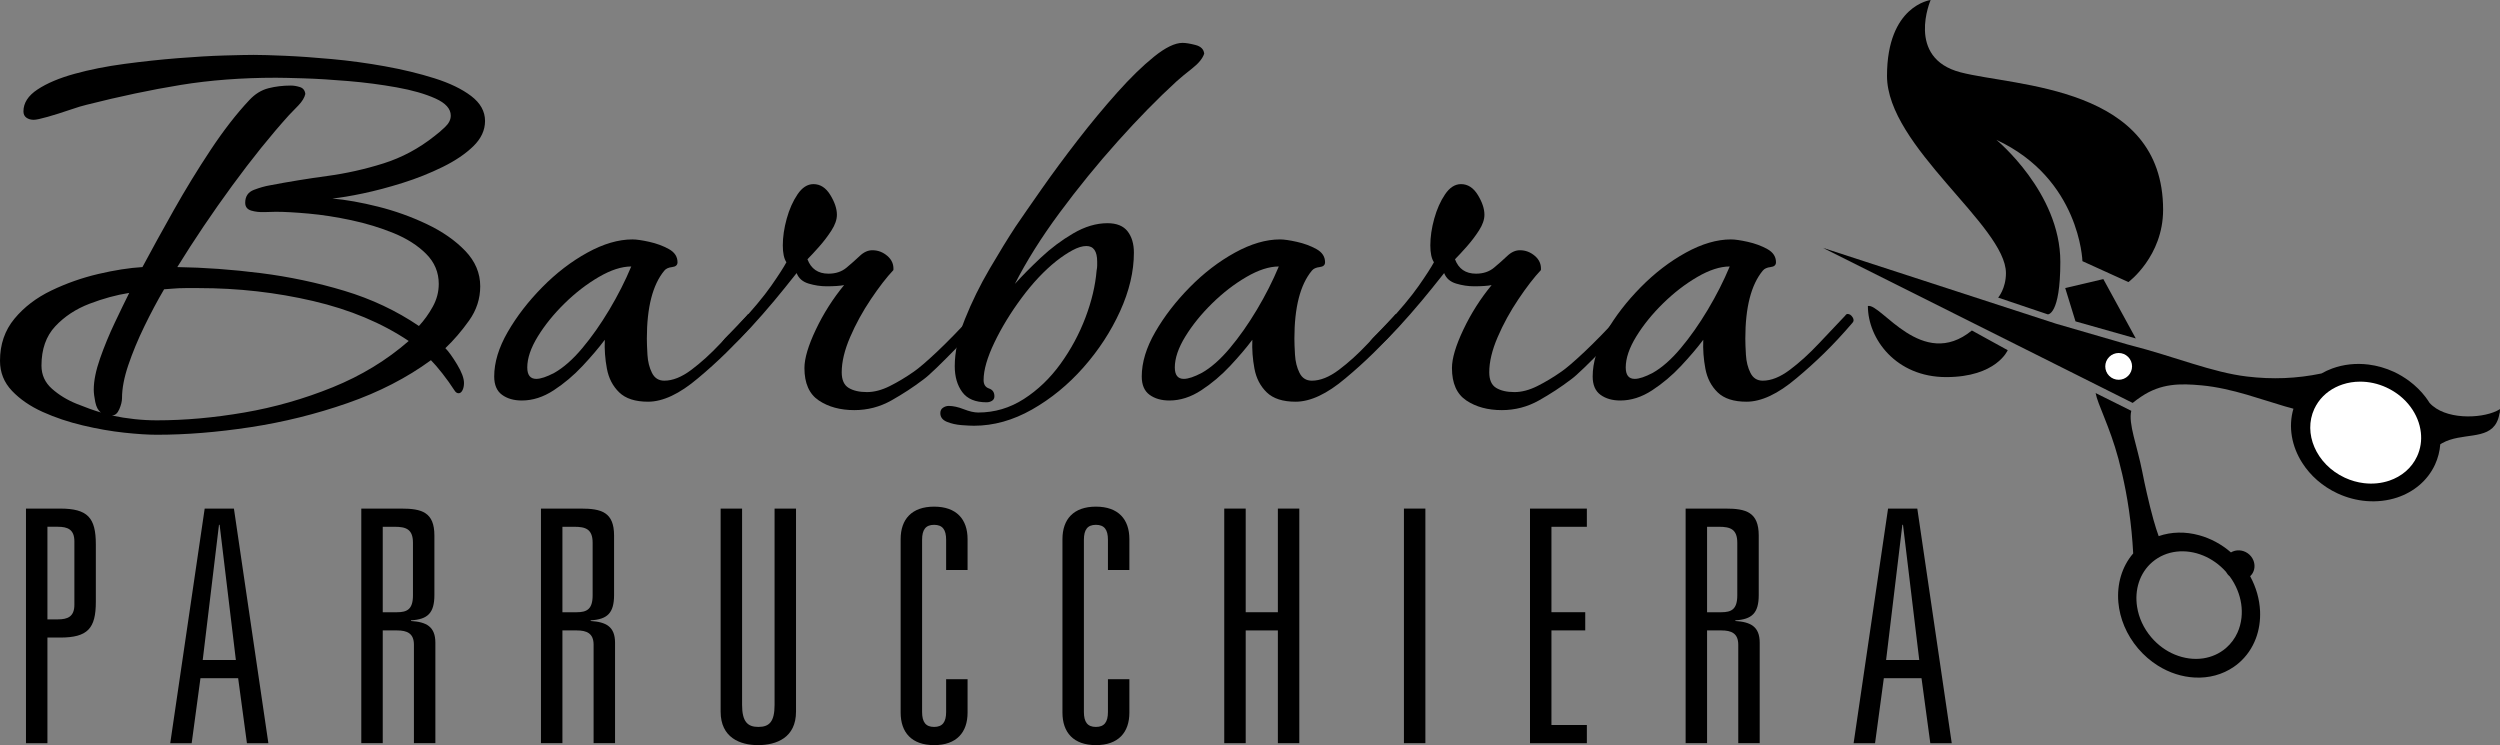 <?xml version="1.0" encoding="utf-8"?>
<!-- Generator: Adobe Illustrator 12.0.0, SVG Export Plug-In . SVG Version: 6.00 Build 51448)  -->
<!DOCTYPE svg PUBLIC "-//W3C//DTD SVG 1.1 Basic//EN" "http://www.w3.org/Graphics/SVG/1.1/DTD/svg11-basic.dtd">
<svg  version="1.1" baseProfile="basic" id="Layer_1" xmlns="http://www.w3.org/2000/svg" xmlns:xlink="http://www.w3.org/1999/xlink" width="300" height="89.415"
	 viewBox="0 0 300 89.415" overflow="visible" enable-background="new 0 0 300 89.415" xml:space="preserve">
<rect x="0" y="0" width="300" height="89.415" fill="#808080" stroke="none"/>
<g>
	<path d="M18.824,52.171c-1.059,0-2.368-0.084-3.931-0.252s-3.21-0.457-4.94-0.866c-1.731-0.409-3.343-0.95-4.833-1.623
		c-1.49-0.674-2.717-1.515-3.678-2.524C0.48,45.896,0,44.694,0,43.299c0-1.971,0.576-3.653,1.73-5.048s2.633-2.524,4.436-3.39
		s3.679-1.526,5.626-1.983s3.714-0.733,5.302-0.83c1.105-2.067,2.355-4.339,3.75-6.815s2.873-4.893,4.436-7.249
		c1.563-2.355,3.113-4.352,4.652-5.986c0.673-0.721,1.43-1.189,2.271-1.406s1.743-0.325,2.705-0.325
		c0.336,0,0.697,0.061,1.082,0.181c0.385,0.121,0.601,0.397,0.649,0.829c-0.097,0.434-0.373,0.891-0.83,1.371
		s-0.829,0.865-1.117,1.153c-2.213,2.453-4.497,5.29-6.853,8.512c-2.356,3.222-4.544,6.467-6.563,9.736
		c3.222,0.049,6.552,0.289,9.989,0.722s6.792,1.142,10.062,2.127c3.27,0.986,6.251,2.393,8.943,4.22
		c0.625-0.673,1.179-1.442,1.659-2.308s0.722-1.779,0.722-2.741c0-1.395-0.505-2.597-1.515-3.606s-2.309-1.839-3.896-2.488
		c-1.587-0.648-3.282-1.166-5.085-1.551s-3.51-0.648-5.12-0.793c-1.611-0.145-2.921-0.217-3.931-0.217
		c-0.289,0-0.733,0.013-1.335,0.036c-0.602,0.024-1.143-0.035-1.623-0.18s-0.721-0.457-0.721-0.938c0-0.769,0.349-1.285,1.046-1.55
		s1.334-0.445,1.911-0.542c2.26-0.432,4.543-0.805,6.852-1.117s4.568-0.817,6.78-1.515c2.211-0.697,4.255-1.791,6.131-3.282
		c0.385-0.288,0.805-0.648,1.262-1.081s0.686-0.89,0.686-1.371c0-0.816-0.613-1.502-1.84-2.055s-2.777-0.998-4.652-1.335
		c-1.875-0.336-3.811-0.589-5.806-0.757C39.8,9.558,38.009,9.45,36.423,9.401c-1.587-0.048-2.692-0.072-3.317-0.072
		c-4.088,0-7.898,0.289-11.433,0.866s-7.297,1.37-11.287,2.38c-0.434,0.096-1.106,0.301-2.02,0.613
		c-0.914,0.313-1.791,0.589-2.633,0.829s-1.406,0.36-1.694,0.36c-0.337,0-0.626-0.084-0.866-0.252s-0.36-0.421-0.36-0.758
		c0-1.01,0.564-1.887,1.694-2.632s2.608-1.37,4.437-1.875c1.827-0.505,3.822-0.901,5.986-1.19s4.291-0.518,6.383-0.686
		s3.955-0.276,5.59-0.324s2.813-0.072,3.534-0.072c0.865,0,2.128,0.036,3.787,0.108c1.658,0.072,3.533,0.204,5.625,0.396
		s4.207,0.48,6.347,0.865s4.123,0.866,5.95,1.442c1.827,0.577,3.294,1.286,4.4,2.128c1.105,0.842,1.659,1.839,1.659,2.993
		c0,1.106-0.47,2.116-1.407,3.029c-0.938,0.914-2.164,1.743-3.679,2.488c-1.515,0.746-3.113,1.383-4.796,1.911
		c-1.684,0.529-3.271,0.95-4.761,1.263s-2.717,0.517-3.678,0.612c1.635,0.145,3.462,0.47,5.481,0.975s3.967,1.202,5.842,2.091
		c1.875,0.89,3.414,1.96,4.616,3.21s1.804,2.669,1.804,4.255c0,1.491-0.445,2.861-1.335,4.111s-1.839,2.356-2.849,3.317
		c0.385,0.385,0.854,1.034,1.406,1.948s0.83,1.659,0.83,2.235c0,0.337-0.061,0.626-0.181,0.866c-0.121,0.24-0.277,0.36-0.469,0.36
		c-0.192,0-0.36-0.12-0.505-0.361c-0.434-0.673-0.914-1.346-1.443-2.02c-0.529-0.673-0.985-1.201-1.369-1.586
		c-2.886,2.115-6.228,3.834-10.026,5.156s-7.681,2.283-11.647,2.886C26.073,51.87,22.334,52.171,18.824,52.171z M12.117,49.502
		c-0.337-0.24-0.565-0.661-0.686-1.262c-0.121-0.602-0.181-1.095-0.181-1.479c0-1.057,0.252-2.307,0.757-3.75
		c0.505-1.442,1.094-2.873,1.768-4.291c0.673-1.418,1.25-2.608,1.731-3.57c-1.539,0.24-3.126,0.673-4.761,1.298
		s-3.006,1.527-4.111,2.705s-1.658,2.753-1.658,4.724c0,1.106,0.42,2.032,1.262,2.777S8.065,48,9.195,48.457
		S11.299,49.262,12.117,49.502z M18.824,50.44c3.365,0,6.863-0.313,10.494-0.938c3.63-0.625,7.164-1.635,10.603-3.029
		c3.438-1.395,6.479-3.245,9.124-5.554c-3.222-2.163-7.044-3.762-11.468-4.796c-4.424-1.033-8.992-1.551-13.704-1.551
		c-0.529,0-1.07,0-1.623,0s-1.094,0.024-1.622,0.072l-0.938,0.071c-0.818,1.395-1.611,2.886-2.381,4.473s-1.406,3.126-1.911,4.616
		s-0.757,2.813-0.757,3.966c0,0.385-0.108,0.829-0.325,1.335c-0.217,0.504-0.517,0.757-0.901,0.757
		C15.242,50.248,17.045,50.44,18.824,50.44z"/>
	<path d="M77.769,48.205c-1.539,0-2.692-0.372-3.462-1.118c-0.77-0.745-1.263-1.694-1.479-2.849s-0.301-2.309-0.252-3.463
		c-0.722,0.963-1.611,2.009-2.669,3.139s-2.212,2.104-3.462,2.921s-2.524,1.226-3.822,1.226c-0.962,0-1.755-0.228-2.38-0.685
		s-0.938-1.19-0.938-2.2c0-1.683,0.54-3.462,1.622-5.337s2.464-3.667,4.147-5.374c1.683-1.707,3.485-3.089,5.409-4.147
		c1.924-1.058,3.727-1.587,5.41-1.587c0.48,0,1.153,0.097,2.019,0.289s1.647,0.48,2.345,0.865s1.046,0.914,1.046,1.587
		c0,0.337-0.217,0.529-0.649,0.577c-0.434,0.049-0.746,0.192-0.938,0.433c-1.395,1.684-2.092,4.4-2.092,8.15
		c0,0.48,0.023,1.13,0.072,1.947c0.048,0.817,0.229,1.539,0.541,2.164s0.805,0.938,1.479,0.938c1.01,0,2.091-0.433,3.245-1.298
		s2.308-1.911,3.462-3.138s2.212-2.345,3.174-3.354c0.096-0.144,0.192-0.216,0.289-0.216c0.24,0,0.444,0.133,0.612,0.396
		c0.168,0.265,0.156,0.493-0.035,0.685c-1.154,1.347-2.272,2.549-3.354,3.606c-1.082,1.059-2.199,2.068-3.354,3.029
		C81.543,47.267,79.548,48.205,77.769,48.205z M66.517,44.742c1.105-0.625,2.224-1.61,3.354-2.957
		c1.13-1.346,2.212-2.885,3.246-4.615c1.033-1.73,1.911-3.462,2.633-5.193c-1.154,0-2.453,0.421-3.896,1.263
		s-2.813,1.899-4.11,3.173c-1.299,1.274-2.368,2.597-3.21,3.967c-0.842,1.371-1.262,2.609-1.262,3.715c0,0.914,0.36,1.37,1.082,1.37
		C64.882,45.463,65.603,45.223,66.517,44.742z"/>
	<path d="M102.518,49.214c-1.684,0-3.102-0.385-4.256-1.154s-1.73-2.067-1.73-3.895c0-1.154,0.456-2.692,1.37-4.616
		c0.913-1.923,2.043-3.702,3.39-5.337c-0.24,0.048-0.541,0.084-0.901,0.107c-0.361,0.024-0.758,0.036-1.19,0.036
		c-0.722,0-1.443-0.107-2.164-0.324c-0.721-0.216-1.202-0.637-1.442-1.263c-0.192,0.241-0.673,0.843-1.442,1.804
		c-0.77,0.962-1.646,2.008-2.633,3.138s-1.888,2.104-2.705,2.921s-1.37,1.226-1.658,1.226c-0.096,0-0.216-0.048-0.36-0.144
		s-0.217-0.217-0.217-0.361c0-0.24,0.252-0.601,0.757-1.081s0.878-0.842,1.119-1.082c1.826-1.972,3.185-3.595,4.074-4.869
		c0.89-1.273,1.503-2.224,1.84-2.849c-0.289-0.433-0.433-1.105-0.433-2.02c0-1.01,0.156-2.079,0.469-3.209s0.745-2.104,1.298-2.921
		s1.19-1.227,1.911-1.227c0.817,0,1.49,0.434,2.02,1.299s0.794,1.658,0.794,2.379c0,0.578-0.217,1.203-0.649,1.876
		c-0.434,0.674-0.926,1.322-1.479,1.947s-1.021,1.13-1.406,1.515c0.432,1.154,1.273,1.73,2.524,1.73c0.865,0,1.586-0.24,2.163-0.721
		s1.106-0.949,1.587-1.406s0.985-0.686,1.515-0.686c0.673,0,1.273,0.229,1.803,0.686s0.77,1.021,0.722,1.694
		c-0.817,0.866-1.719,2.032-2.704,3.499c-0.986,1.467-1.815,2.98-2.488,4.543c-0.674,1.563-1.01,2.97-1.01,4.22
		c0,0.914,0.276,1.539,0.829,1.875c0.553,0.337,1.286,0.505,2.2,0.505c0.865,0,1.778-0.24,2.74-0.721
		c0.961-0.48,1.923-1.058,2.885-1.731c0.625-0.433,1.55-1.226,2.776-2.38s2.657-2.621,4.292-4.4
		c0.096-0.096,0.192-0.144,0.289-0.144c0.384,0,0.576,0.265,0.576,0.793c0,0.145-0.289,0.542-0.865,1.19
		c-0.577,0.649-1.263,1.383-2.056,2.2s-1.551,1.574-2.271,2.271c-0.722,0.697-1.251,1.166-1.587,1.406
		c-1.202,0.914-2.488,1.755-3.858,2.524C105.582,48.83,104.104,49.214,102.518,49.214z"/>
	<path d="M116.879,51.089c-0.337,0-0.83-0.024-1.479-0.072c-0.649-0.049-1.238-0.181-1.768-0.396
		c-0.529-0.218-0.793-0.565-0.793-1.046c0-0.289,0.107-0.505,0.324-0.648c0.217-0.146,0.445-0.217,0.686-0.217
		c0.528,0,1.129,0.132,1.803,0.396c0.673,0.264,1.25,0.396,1.731,0.396c1.971,0,3.798-0.541,5.481-1.623
		c1.683-1.082,3.149-2.488,4.399-4.219s2.247-3.582,2.993-5.554c0.745-1.971,1.19-3.847,1.335-5.626
		c0.047-0.24,0.071-0.444,0.071-0.612s0-0.325,0-0.47c0-1.25-0.433-1.875-1.298-1.875c-0.481,0-1.034,0.169-1.659,0.505
		c-0.625,0.337-1.274,0.77-1.947,1.298c-1.443,1.154-2.825,2.621-4.147,4.4s-2.416,3.57-3.281,5.373s-1.298,3.306-1.298,4.508
		c0,0.529,0.216,0.865,0.648,1.01s0.649,0.457,0.649,0.938c0,0.24-0.097,0.421-0.289,0.541c-0.192,0.119-0.408,0.18-0.648,0.18
		c-1.347,0-2.32-0.408-2.921-1.226c-0.602-0.817-0.901-1.852-0.901-3.102c0-1.73,0.408-3.618,1.226-5.662
		c0.817-2.043,1.803-4.051,2.957-6.022c1.154-1.971,2.188-3.654,3.102-5.049c0.817-1.201,1.875-2.728,3.174-4.579
		c1.298-1.852,2.729-3.787,4.291-5.807s3.137-3.918,4.724-5.697s3.065-3.222,4.437-4.327c1.37-1.105,2.512-1.659,3.426-1.659
		c0.385,0,0.901,0.085,1.551,0.253c0.648,0.168,0.997,0.517,1.046,1.045c-0.193,0.577-0.674,1.166-1.443,1.768
		s-1.395,1.118-1.875,1.55c-2.26,2.068-4.616,4.473-7.068,7.213c-2.452,2.741-4.772,5.59-6.96,8.547s-3.979,5.807-5.373,8.547
		c0.865-0.961,1.899-2.007,3.102-3.138c1.201-1.13,2.5-2.104,3.895-2.921s2.765-1.227,4.111-1.227c1.105,0,1.911,0.325,2.416,0.974
		c0.505,0.649,0.758,1.503,0.758,2.561c0,2.261-0.554,4.605-1.659,7.033c-1.106,2.428-2.573,4.676-4.4,6.743
		c-1.827,2.068-3.883,3.751-6.166,5.049C121.555,50.44,119.234,51.089,116.879,51.089z"/>
	<path d="M155.474,48.205c-1.539,0-2.692-0.372-3.462-1.118c-0.77-0.745-1.263-1.694-1.479-2.849s-0.301-2.309-0.252-3.463
		c-0.722,0.963-1.611,2.009-2.669,3.139s-2.212,2.104-3.462,2.921s-2.524,1.226-3.822,1.226c-0.962,0-1.755-0.228-2.38-0.685
		s-0.938-1.19-0.938-2.2c0-1.683,0.54-3.462,1.622-5.337s2.464-3.667,4.147-5.374c1.683-1.707,3.485-3.089,5.409-4.147
		c1.924-1.058,3.727-1.587,5.41-1.587c0.48,0,1.153,0.097,2.019,0.289s1.647,0.48,2.345,0.865s1.046,0.914,1.046,1.587
		c0,0.337-0.217,0.529-0.649,0.577c-0.434,0.049-0.746,0.192-0.938,0.433c-1.395,1.684-2.092,4.4-2.092,8.15
		c0,0.48,0.023,1.13,0.072,1.947c0.048,0.817,0.229,1.539,0.541,2.164s0.805,0.938,1.479,0.938c1.01,0,2.091-0.433,3.245-1.298
		s2.308-1.911,3.462-3.138s2.212-2.345,3.174-3.354c0.096-0.144,0.192-0.216,0.289-0.216c0.24,0,0.444,0.133,0.612,0.396
		c0.168,0.265,0.156,0.493-0.035,0.685c-1.154,1.347-2.272,2.549-3.354,3.606c-1.082,1.059-2.199,2.068-3.354,3.029
		C159.248,47.267,157.253,48.205,155.474,48.205z M144.222,44.742c1.105-0.625,2.224-1.61,3.354-2.957
		c1.13-1.346,2.212-2.885,3.246-4.615c1.033-1.73,1.911-3.462,2.633-5.193c-1.154,0-2.453,0.421-3.896,1.263
		s-2.813,1.899-4.11,3.173c-1.299,1.274-2.368,2.597-3.21,3.967c-0.842,1.371-1.262,2.609-1.262,3.715c0,0.914,0.36,1.37,1.082,1.37
		C142.587,45.463,143.308,45.223,144.222,44.742z"/>
	<path d="M180.221,49.214c-1.684,0-3.102-0.385-4.256-1.154s-1.73-2.067-1.73-3.895c0-1.154,0.457-2.692,1.371-4.616
		c0.912-1.923,2.043-3.702,3.389-5.337c-0.24,0.048-0.541,0.084-0.9,0.107c-0.361,0.024-0.758,0.036-1.191,0.036
		c-0.721,0-1.443-0.107-2.164-0.324c-0.72-0.216-1.202-0.637-1.442-1.263c-0.192,0.241-0.673,0.843-1.442,1.804
		c-0.77,0.962-1.646,2.008-2.633,3.138s-1.888,2.104-2.705,2.921s-1.37,1.226-1.658,1.226c-0.096,0-0.216-0.048-0.36-0.144
		s-0.217-0.217-0.217-0.361c0-0.24,0.252-0.601,0.757-1.081s0.878-0.842,1.119-1.082c1.826-1.972,3.185-3.595,4.074-4.869
		c0.89-1.273,1.503-2.224,1.84-2.849c-0.289-0.433-0.433-1.105-0.433-2.02c0-1.01,0.156-2.079,0.469-3.209s0.745-2.104,1.298-2.921
		s1.191-1.227,1.912-1.227c0.816,0,1.49,0.434,2.02,1.299s0.793,1.658,0.793,2.379c0,0.578-0.217,1.203-0.648,1.876
		c-0.434,0.674-0.926,1.322-1.479,1.947s-1.021,1.13-1.406,1.515c0.432,1.154,1.273,1.73,2.523,1.73c0.865,0,1.586-0.24,2.164-0.721
		c0.576-0.48,1.105-0.949,1.586-1.406s0.986-0.686,1.516-0.686c0.672,0,1.273,0.229,1.803,0.686s0.77,1.021,0.721,1.694
		c-0.816,0.866-1.719,2.032-2.703,3.499c-0.986,1.467-1.816,2.98-2.488,4.543c-0.674,1.563-1.01,2.97-1.01,4.22
		c0,0.914,0.275,1.539,0.828,1.875c0.553,0.337,1.287,0.505,2.201,0.505c0.865,0,1.777-0.24,2.74-0.721
		c0.961-0.48,1.922-1.058,2.885-1.731c0.625-0.433,1.549-1.226,2.775-2.38s2.658-2.621,4.293-4.4
		c0.096-0.096,0.191-0.144,0.289-0.144c0.383,0,0.576,0.265,0.576,0.793c0,0.145-0.289,0.542-0.865,1.19
		c-0.578,0.649-1.264,1.383-2.057,2.2s-1.551,1.574-2.271,2.271s-1.25,1.166-1.586,1.406c-1.203,0.914-2.488,1.755-3.859,2.524
		S181.807,49.214,180.221,49.214z"/>
	<path d="M209.585,48.205c-1.539,0-2.692-0.372-3.462-1.118c-0.77-0.745-1.263-1.694-1.479-2.849s-0.301-2.309-0.252-3.463
		c-0.722,0.963-1.611,2.009-2.669,3.139s-2.212,2.104-3.462,2.921s-2.524,1.226-3.822,1.226c-0.962,0-1.755-0.228-2.38-0.685
		s-0.938-1.19-0.938-2.2c0-1.683,0.54-3.462,1.622-5.337s2.464-3.667,4.147-5.374c1.683-1.707,3.485-3.089,5.409-4.147
		c1.924-1.058,3.727-1.587,5.41-1.587c0.48,0,1.153,0.097,2.019,0.289s1.647,0.48,2.345,0.865s1.046,0.914,1.046,1.587
		c0,0.337-0.217,0.529-0.649,0.577c-0.434,0.049-0.746,0.192-0.938,0.433c-1.395,1.684-2.092,4.4-2.092,8.15
		c0,0.48,0.023,1.13,0.072,1.947c0.048,0.817,0.229,1.539,0.541,2.164s0.805,0.938,1.479,0.938c1.01,0,2.091-0.433,3.245-1.298
		s2.308-1.911,3.462-3.138s2.212-2.345,3.174-3.354c0.096-0.144,0.192-0.216,0.289-0.216c0.24,0,0.444,0.133,0.612,0.396
		c0.168,0.265,0.156,0.493-0.035,0.685c-1.154,1.347-2.272,2.549-3.354,3.606c-1.082,1.059-2.199,2.068-3.354,3.029
		C213.36,47.267,211.365,48.205,209.585,48.205z M198.333,44.742c1.105-0.625,2.224-1.61,3.354-2.957
		c1.13-1.346,2.212-2.885,3.246-4.615c1.033-1.73,1.911-3.462,2.633-5.193c-1.154,0-2.453,0.421-3.896,1.263
		s-2.813,1.899-4.11,3.173c-1.299,1.274-2.368,2.597-3.21,3.967c-0.842,1.371-1.262,2.609-1.262,3.715c0,0.914,0.36,1.37,1.082,1.37
		C196.699,45.463,197.419,45.223,198.333,44.742z"/>
</g>
<g>
	<path d="M3.117,61.03h4.094c3.314,0,4.289,1.092,4.289,4.288v6.901c0,3.197-0.975,4.289-4.289,4.289H5.691v12.672H3.117V61.03z
		 M6.938,74.325c1.169,0,1.988-0.312,1.988-1.754v-7.604c0-1.442-0.819-1.755-1.988-1.755H5.691v11.112H6.938z"/>
	<path d="M28.578,81.383h-4.523l-1.053,7.798h-2.573l4.133-28.15h3.509l4.133,28.15h-2.573L28.578,81.383z M26.355,62.979h-0.078
		l-1.95,16.22h3.977L26.355,62.979z"/>
	<path d="M49.671,77.366c0-1.364-0.819-1.715-2.027-1.715h-1.715v13.529h-2.574V61.03h4.796c2.457,0,3.977,0.429,3.977,3.235v7.136
		c0,2.184-0.819,2.924-2.807,3.041v0.078c1.833,0.117,2.924,0.663,2.924,2.612v12.048h-2.574V77.366z M47.644,73.468
		c1.208,0,1.911-0.351,1.911-2.027v-6.316c0-1.638-0.858-1.911-2.184-1.911h-1.442v10.255H47.644z"/>
	<path d="M71.232,77.366c0-1.364-0.818-1.715-2.027-1.715h-1.715v13.529h-2.574V61.03h4.796c2.457,0,3.977,0.429,3.977,3.235v7.136
		c0,2.184-0.819,2.924-2.807,3.041v0.078c1.833,0.117,2.924,0.663,2.924,2.612v12.048h-2.574V77.366z M69.205,73.468
		c1.209,0,1.911-0.351,1.911-2.027v-6.316c0-1.638-0.858-1.911-2.184-1.911h-1.442v10.255H69.205z"/>
	<path d="M92.949,61.03h2.573v24.368c0,3.119-2.339,4.017-4.562,4.017c-2.145,0-4.484-0.897-4.484-4.017V61.03h2.574v23.55
		c0,2.027,0.663,2.651,1.949,2.651c1.326,0,1.95-0.624,1.95-2.651V61.03z"/>
	<path d="M113.536,64.772c0-1.208-0.429-1.793-1.443-1.793s-1.442,0.585-1.442,1.793v20.665c0,1.209,0.429,1.794,1.442,1.794
		s1.443-0.585,1.443-1.794V81.5h2.573v4.016c0,2.378-1.326,3.899-4.016,3.899s-4.016-1.521-4.016-3.899v-20.82
		c0-2.379,1.326-3.899,4.016-3.899s4.016,1.521,4.016,3.899v3.704h-2.573V64.772z"/>
	<path d="M132.953,64.772c0-1.208-0.429-1.793-1.443-1.793s-1.442,0.585-1.442,1.793v20.665c0,1.209,0.429,1.794,1.442,1.794
		s1.443-0.585,1.443-1.794V81.5h2.573v4.016c0,2.378-1.326,3.899-4.016,3.899s-4.016-1.521-4.016-3.899v-20.82
		c0-2.379,1.326-3.899,4.016-3.899s4.016,1.521,4.016,3.899v3.704h-2.573V64.772z"/>
	<path d="M153.344,61.03h2.573v28.15h-2.573V75.651h-3.86v13.529h-2.574V61.03h2.574v12.438h3.86V61.03z"/>
	<path d="M168.472,61.03h2.574v28.15h-2.574V61.03z"/>
	<path d="M183.6,61.03h6.823v2.183h-4.25v10.255h4.056v2.184h-4.056v11.346h4.25v2.184H183.6V61.03z"/>
	<path d="M208.591,77.366c0-1.364-0.818-1.715-2.027-1.715h-1.716v13.529h-2.573V61.03h4.796c2.456,0,3.978,0.429,3.978,3.235v7.136
		c0,2.184-0.819,2.924-2.808,3.041v0.078c1.832,0.117,2.924,0.663,2.924,2.612v12.048h-2.573V77.366z M206.564,73.468
		c1.209,0,1.91-0.351,1.91-2.027v-6.316c0-1.638-0.857-1.911-2.183-1.911h-1.443v10.255H206.564z"/>
	<path d="M230.582,81.383h-4.522l-1.053,7.798h-2.573l4.133-28.15h3.509l4.133,28.15h-2.573L230.582,81.383z M228.36,62.979h-0.078
		l-1.95,16.22h3.978L228.36,62.979z"/>
</g>
<g>
	<path id="XMLID_23_" d="M269.62,47.361c-1.74-0.503-3.567-0.944-5.438-1.119l-0.002,0.001c-2.538-0.238-4.843-0.258-7.233,1.352
		c-0.346,0.231-0.69,0.48-1.028,0.755l-7.167-3.59l-3.807-1.906l-26.201-13.114l27.973,9.102l8.604,2.499l0.291,0.076
		c5.346,1.37,9.863,3.278,14.035,3.767c3.029,0.36,5.947,0.255,8.93-0.368l-0.003,0.002c0.41-0.235,0.841-0.432,1.29-0.599
		c1.341-0.493,2.848-0.663,4.378-0.47c1.007,0.13,2.028,0.413,3.019,0.869c0.672,0.314,1.29,0.688,1.855,1.111
		c0.753,0.561,1.409,1.209,1.949,1.917l-0.002-0.001c0.002,0.001,0.002,0.006,0.004,0.006c0.172,0.229,0.332,0.46,0.48,0.697
		c1.815,2.022,6.063,1.915,8.034,0.972c0.153-0.072,0.295-0.148,0.419-0.234l-0.027,0.482l-0.03,0.014
		c-0.068,0.442-0.189,0.808-0.348,1.111c-1.11,2.139-4.205,1.187-6.529,2.481l0,0c-0.078,0.044-0.158,0.093-0.234,0.142
		c-0.063,0.829-0.272,1.654-0.634,2.443c-0.893,1.925-2.555,3.282-4.545,3.945c-1.147,0.377-2.407,0.529-3.689,0.423
		c-1.151-0.095-2.322-0.393-3.452-0.916c-1.823-0.846-3.269-2.142-4.233-3.65c-1.274-1.984-1.711-4.338-1.068-6.516
		c-0.345-0.088-0.696-0.186-1.055-0.292C272.732,48.338,271.212,47.825,269.62,47.361"/>
	<path id="XMLID_39_" fill="#FFFFFF" d="M283.653,57.977c1.068,0.134,2.123,0.021,3.073-0.301c1.457-0.498,2.67-1.496,3.322-2.91
		c0.425-0.916,0.563-1.896,0.455-2.864l0,0c-0.243-2.18-1.739-4.284-4.082-5.379c-0.013-0.005-0.023-0.014-0.034-0.018
		c-1.049-0.487-2.144-0.712-3.196-0.707c-0.722,0.002-1.421,0.114-2.076,0.331c-1.19,0.393-2.226,1.115-2.934,2.13
		c-0.172,0.25-0.329,0.52-0.463,0.804c-0.678,1.469-0.627,3.113,0.009,4.588c0.652,1.523,1.925,2.873,3.655,3.675
		C282.126,57.67,282.894,57.885,283.653,57.977z"/>
	<path d="M255.09,58.92c-0.268-1.407-0.569-2.702-0.884-3.879l0,0c-1.046-3.88-2.489-6.526-2.733-7.875l4.282,2.132
		c-0.376,1.556,0.688,4.12,1.313,7.285l0,0c0.173,0.89,0.361,1.769,0.555,2.613c0.261,1.151,0.531,2.234,0.789,3.157
		c0.226,0.798,0.439,1.479,0.629,1.983c1.524-0.532,3.221-0.559,4.861-0.104c1.348,0.37,2.663,1.059,3.811,2.058
		c0.594-0.353,1.384-0.338,2.013,0.103c0.325,0.225,0.556,0.536,0.689,0.873c0.208,0.537,0.165,1.146-0.177,1.635
		c-0.063,0.09-0.139,0.174-0.219,0.252c0.73,1.334,1.124,2.769,1.189,4.175c0.05,1.142-0.119,2.263-0.506,3.292l0,0
		c-0.428,1.13-1.113,2.147-2.069,2.962c-0.186,0.159-0.383,0.306-0.582,0.445c-1.371,0.944-3.008,1.362-4.673,1.278
		c-1.515-0.073-3.052-0.56-4.44-1.433c-0.856-0.538-1.657-1.221-2.36-2.046c-1.414-1.663-2.204-3.619-2.374-5.54
		c-0.189-2.164,0.407-4.281,1.78-5.875c-0.046-0.893-0.114-1.755-0.195-2.593C255.618,62.057,255.375,60.423,255.09,58.92z
		 M260.961,78.543c1.126,0.467,2.316,0.629,3.44,0.458c0.984-0.152,1.913-0.552,2.698-1.22c0.013-0.011,0.023-0.022,0.036-0.033
		c0.593-0.514,1.045-1.136,1.357-1.822l0,0c0.255-0.562,0.417-1.167,0.486-1.794c0.119-1.09-0.046-2.24-0.494-3.332
		c-0.23-0.567-0.536-1.116-0.919-1.635c-0.191-0.16-0.34-0.349-0.454-0.555c-0.785-0.88-1.727-1.531-2.722-1.943
		c-2.093-0.862-4.43-0.649-6.104,0.774c-1.541,1.313-2.155,3.352-1.832,5.388c0.199,1.277,0.766,2.549,1.702,3.649
		C258.958,77.42,259.93,78.114,260.961,78.543L260.961,78.543z"/>
	<g>
		<path fill="#FFFFFF" d="M255.377,42.83c-0.627-0.628-1.646-0.625-2.273,0c-0.628,0.629-0.628,1.646-0.001,2.273
			c0.628,0.626,1.646,0.628,2.274,0C256.004,44.478,256.004,43.457,255.377,42.83z"/>
	</g>
	<polygon points="247.826,34.565 249.06,38.565 256.293,40.613 252.4,33.49 	"/>
</g>
<path d="M236.625,39.657l4.303,2.367c0,0-1.363,3.227-7.388,3.227c-6.023,0-9.394-4.588-9.394-8.533
	C225.723,36.359,230.671,44.534,236.625,39.657z"/>
<path d="M239.778,35.713c0,0,0.935-1.076,0.935-2.94c0-5.666-14.272-15.204-14.272-23.666c0-8.462,5.236-9.107,5.236-9.107
	s-3.013,6.956,3.585,8.677s24.311,1.579,24.311,16.495c0,5.594-4.159,8.676-4.159,8.676l-5.522-2.509c0,0-0.287-9.896-10.326-14.558
	c0,0,7.674,6.312,7.674,14.63c0,6.454-1.507,6.311-1.507,6.311L239.778,35.713z"/>
</svg>
